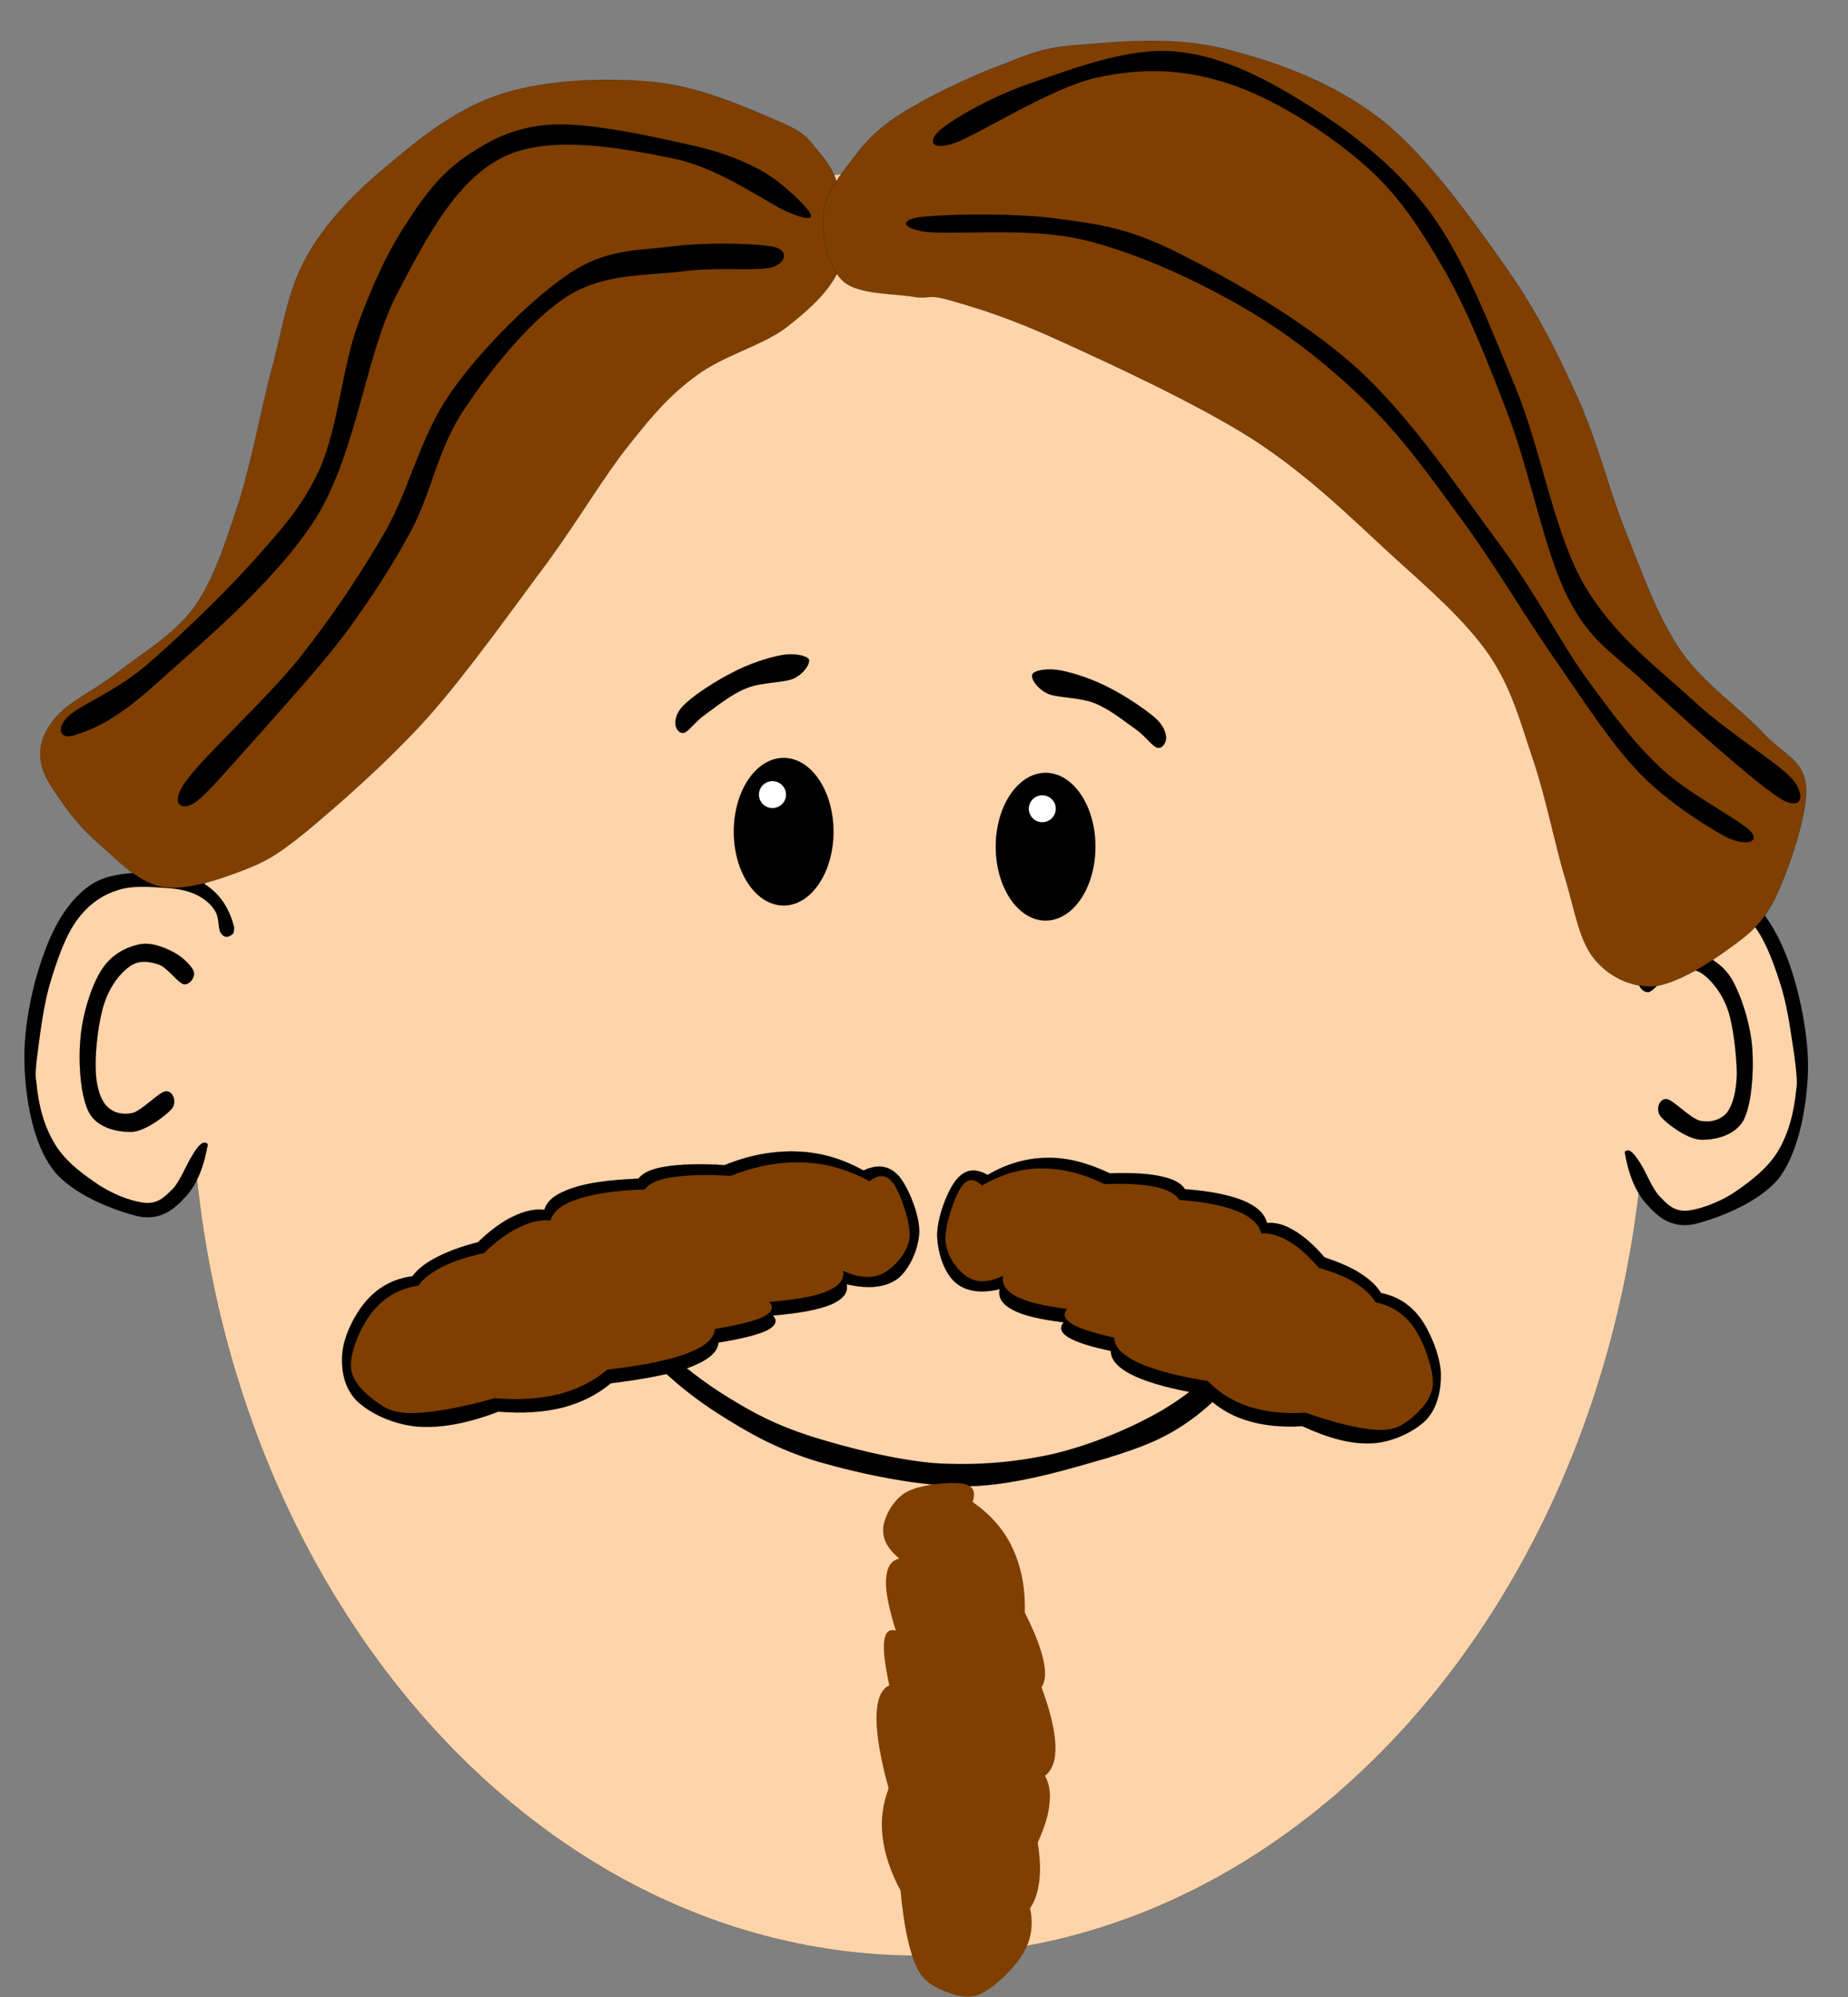 <svg width="494" height="534" xmlns="http://www.w3.org/2000/svg">

 <rect width="100%" height="100%" fill="#808080" stroke="none"/>

 <g id="imagebot_2">
  <path fill-rule="evenodd" stroke="black" stroke-width="0.036" stroke-miterlimit="10" fill="#ffd4aa" d="M 50.989 284.067 C 50.989 415.937 138.113 522.887 245.569 522.887 S 440.149 415.937 440.149 284.067 C 440.149 152.167 353.029 45.207 245.569 45.207 C 138.099 45.206 50.989 152.167 50.989 284.067 L 50.985 284.067 L 50.989 284.067 z" id="imagebot_39"/>
  <path stroke="black" stroke-width="0.036" stroke-miterlimit="10" fill-rule="evenodd" d="M 62.603 248 C 61.379 243.14 59.183 239.68 55.871 237.2 C 52.559 234.71 48.095 233.38 42.875 233.34 C 37.511 233.24 29.267 233.06 24.119 236.69 C 18.863 240.29 14.723 246.63 11.843 254.73 C 8.819 262.72 6.227 274.53 6.551 284.32 C 6.839 294.08 8.855 305.45 14.003 312.47 C 19.079 319.38 30.995 323.81 37.115 325.22 C 43.055 326.33 46.655 323.24 49.859 319.67 C 53.027 316.07 54.935 310.78 55.871 303.8 L 62.603 248 z" id="imagebot_38"/>
  <path fill-rule="evenodd" fill="#ffd4aa" d="M 56.591 307.9 C 56.015 306.06 55.295 305.31 54.431 305.49 C 53.567 305.74 52.523 306.89 51.299 309.09 C 49.859 311.21 48.311 315.5 46.259 317.76 C 44.135 319.85 42.551 321.65 39.275 321.62 C 35.891 321.44 30.887 319.64 26.783 317.04 C 22.643 314.31 17.567 310.67 14.759 305.99 C 11.807 301.24 10.259 295.59 9.683 288.89 C 9.359 287.67 9.575 284.86 10.187 280.47 C 10.799 275.93 11.735 268.16 13.535 262.43 C 15.299 256.53 17.531 250.16 20.519 246.09 C 23.471 242.02 26.999 239.46 31.103 238.13 C 34.991 236.62 40.643 237.16 44.315 237.41 C 47.843 237.59 50.507 238.24 52.739 239.36 C 54.863 240.44 56.519 241.88 57.563 243.68 C 58.607 245.3 58.247 248.32 59.003 249.44 C 59.687 250.48 60.515 250.77 61.631 250.16 C 62.639 249.44 63.719 248.18 65.015 245.84 C 62.207 266.5 59.398 287.2 56.591 307.9 z" id="imagebot_37"/>
  <path stroke="black" stroke-width="0.036" stroke-miterlimit="10" fill-rule="evenodd" d="M 51.803 259.8 C 51.299 258.29 48.671 255.7 46.259 254.51 C 43.703 253.18 40.067 251.74 36.863 252.57 C 33.515 253.36 29.627 255.27 26.999 259.55 C 24.335 263.84 21.995 271.36 21.491 277.84 C 20.915 284.25 21.527 293.28 23.867 297.57 C 26.171 301.67 31.643 302.75 35.423 302.61 C 39.023 302.32 44.495 298.14 46.007 296.34 C 47.375 294.47 46.115 291.56 44.315 291.77 C 42.479 291.95 38.087 296.85 35.423 297.57 C 32.579 298.18 29.951 297.46 28.223 295.41 C 26.495 293.21 25.559 289.61 25.559 285.04 C 25.487 280.36 26.387 272.4 27.971 267.98 C 29.447 263.51 32.291 259.98 34.703 258.36 C 37.079 256.6 39.923 257.03 42.407 257.86 C 44.783 258.69 47.483 262.72 49.139 263.15 C 50.65 263.37 52.235 261.28 51.803 259.8 z" id="imagebot_36"/>
  <path stroke="black" stroke-width="0.036" stroke-miterlimit="10" fill-rule="evenodd" d="M 427.281 250.08 C 428.471 245.26 430.671 241.7 434.011 239.25 C 437.291 236.73 441.611 235.5 446.971 235.43 C 452.301 235.32 460.511 235.14 465.761 238.78 C 470.951 242.38 474.981 248.72 478.001 256.82 C 480.921 264.81 483.511 276.62 483.301 286.41 C 482.901 296.16 480.881 307.54 475.841 314.56 C 470.661 321.47 458.711 325.9 452.771 327.3 C 446.721 328.42 443.121 325.32 440.031 321.76 C 436.821 318.16 434.911 312.87 434.011 305.88 L 427.281 250.08 z" id="imagebot_35"/>
  <path fill-rule="evenodd" fill="#ffd4aa" d="M 433.291 309.99 C 433.831 308.15 434.551 307.4 435.451 307.58 C 436.211 307.83 437.251 308.98 438.591 311.18 C 439.991 313.3 441.541 317.58 443.631 319.85 C 445.681 321.94 447.231 323.74 450.611 323.7 C 453.881 323.52 458.921 321.72 463.101 319.13 C 467.131 316.43 472.251 312.69 475.121 308.04 C 478.041 303.26 479.551 297.71 480.201 290.98 C 480.491 289.76 480.271 286.95 479.701 282.56 C 478.981 278.02 478.041 270.24 476.351 264.52 C 474.551 258.62 472.321 252.24 469.361 248.18 C 466.301 244.11 462.781 241.55 458.781 240.22 C 454.711 238.71 449.131 239.25 445.531 239.5 C 441.901 239.68 439.231 240.33 437.111 241.44 C 434.841 242.52 433.291 243.96 432.321 245.76 C 431.171 247.38 431.561 250.41 430.881 251.52 C 430.121 252.57 429.191 252.86 428.221 252.24 C 427.171 251.52 426.061 250.26 424.871 247.92 C 427.681 268.59 430.491 289.29 433.291 309.99 z" id="imagebot_34"/>
  <path stroke="black" stroke-width="0.036" stroke-miterlimit="10" fill-rule="evenodd" d="M 438.081 261.89 C 438.511 260.38 441.111 257.79 443.631 256.6 C 446.071 255.27 449.751 253.83 452.991 254.66 C 456.261 255.45 460.151 257.36 462.851 261.64 C 465.371 265.92 467.821 273.45 468.391 279.93 C 468.861 286.34 468.291 295.37 465.981 299.66 C 463.531 303.76 458.171 304.84 454.461 304.7 C 450.751 304.41 445.281 300.23 443.881 298.43 C 442.471 296.56 443.621 293.64 445.531 293.86 C 447.261 294.04 451.721 298.94 454.461 299.66 C 457.161 300.2 459.931 299.51 461.661 297.46 C 463.321 295.23 464.141 291.74 464.291 287.13 C 464.221 282.45 463.421 274.49 461.911 270.06 C 460.361 265.49 457.521 262.14 455.181 260.42 C 452.701 258.62 449.851 259.16 447.481 259.95 C 444.991 260.78 442.331 264.81 440.751 265.24 C 439.131 265.46 437.541 263.37 438.081 261.89 z" id="imagebot_33"/>
  <path stroke="black" stroke-width="0.036" stroke-miterlimit="10" fill-rule="evenodd" d="M 196.161 222.36 C 196.161 233.24 202.101 242.09 209.481 242.09 C 216.831 242.09 222.801 233.24 222.801 222.36 C 222.801 211.46 216.831 202.64 209.481 202.64 C 202.101 202.64 196.161 211.46 196.161 222.36 z" id="imagebot_32"/>
  <path fill-rule="evenodd" stroke="black" stroke-width="0.036" stroke-miterlimit="10" fill="white" d="M 202.861 212.46 C 202.861 214.44 204.481 216.06 206.491 216.06 C 208.511 216.06 210.131 214.44 210.131 212.46 C 210.131 210.45 208.511 208.83 206.491 208.83 C 204.481 208.83 202.861 210.45 202.861 212.46 z" id="imagebot_31"/>
  <path stroke="black" stroke-width="0.036" stroke-miterlimit="10" fill-rule="evenodd" d="M 183.491 187.88 C 185.971 185.57 191.481 181.97 195.731 179.85 C 199.941 177.58 205.201 175.85 208.731 175.2 C 212.111 174.52 215.531 175.24 216.211 176.25 C 216.651 177.29 215.031 180.03 212.181 181.4 C 209.371 182.62 203.511 182.33 199.581 183.99 C 195.591 185.5 191.371 188.99 188.601 190.97 C 185.831 192.92 184.211 195.44 182.911 195.9 C 181.441 196.26 180.501 194.57 180.541 193.31 C 180.541 191.98 180.971 190.04 183.491 187.88 z" id="imagebot_30"/>
  <path stroke="black" stroke-width="0.036" stroke-miterlimit="10" fill-rule="evenodd" d="M 292.821 226.36 C 292.821 237.27 286.881 246.12 279.501 246.12 C 272.161 246.12 266.181 237.27 266.181 226.36 C 266.181 215.49 272.161 206.63 279.501 206.63 C 286.881 206.63 292.821 215.49 292.821 226.36 z" id="imagebot_29"/>
  <path fill-rule="evenodd" stroke="black" stroke-width="0.036" stroke-miterlimit="10" fill="white" d="M 282.241 216.21 C 282.241 218.22 280.621 219.84 278.601 219.84 C 276.621 219.84 275.001 218.22 275.001 216.21 C 275.001 214.23 276.621 212.61 278.601 212.61 C 280.621 212.61 282.241 214.23 282.241 216.21 z" id="imagebot_28"/>
  <path stroke="black" stroke-width="0.036" stroke-miterlimit="10" fill-rule="evenodd" d="M 308.771 191.91 C 306.071 189.6 300.781 186 296.501 183.88 C 292.211 181.61 286.961 179.88 283.501 179.24 C 279.941 178.59 276.591 179.2 275.981 180.24 C 275.471 181.29 277.091 183.99 280.011 185.43 C 282.781 186.65 288.611 186.36 292.641 188.02 C 296.601 189.53 300.781 193.02 303.661 195 C 306.361 196.95 307.981 199.5 309.351 199.9 C 310.721 200.22 311.651 198.68 311.721 197.34 C 311.651 196.01 311.181 194.07 308.771 191.91 z" id="imagebot_27"/>
  <path stroke="black" stroke-width="0.036" stroke-miterlimit="10" fill-rule="evenodd" d="M 76.895 207.39 C 77.363 203.07 80.783 192.02 83.267 184.92 C 85.643 177.65 89.855 167.57 91.583 164.94 C 93.347 162.39 94.319 165.48 93.527 169.66 C 92.519 173.73 88.307 182.51 86.039 189.35 C 83.735 196.16 81.431 207.03 79.955 210.16 C 78.371 213 76.283 211.71 76.895 207.39 z" id="imagebot_26"/>
  <path stroke="black" stroke-width="0.036" stroke-miterlimit="10" fill-rule="evenodd" d="M 76.066 215.7 C 75.418 216.89 74.302 221.93 74.662 223.19 C 75.094 224.27 77.542 224.13 78.262 222.9 C 78.766 221.61 78.622 217.18 78.262 215.99 C 77.723 214.7 76.715 214.55 76.066 215.7 z" id="imagebot_25"/>
  <path stroke="black" stroke-width="0.036" stroke-miterlimit="10" fill-rule="evenodd" d="M 96.479 154.4 C 95.507 155.44 93.059 159.87 93.167 161.27 C 93.239 162.5 95.723 162.86 96.731 161.92 C 97.631 160.88 98.459 156.48 98.531 155.26 C 98.459 153.85 97.307 153.42 96.479 154.4 z" id="imagebot_24"/>
  <path fill-rule="evenodd" stroke="black" stroke-width="0.036" stroke-miterlimit="10" fill="#7f3f00" d="M 218.848 40.585 C 221.478 43.645 223.458 46.489 224.398 51.637 C 225.298 56.785 226.738 65.605 224.398 71.725 C 221.948 77.773 216.118 82.957 209.818 87.818 C 203.258 92.57 193.258 95.089 186.198 100.381 C 179.138 105.529 174.788 110.57 168.128 118.96 C 161.428 127.35 155.418 137.79 146.488 150.13 C 137.308 162.37 125.248 179.51 114.338 191.82 C 103.398 203.95 90.114 215.47 81.69 222.49 C 73.266 229.3 70.458 230.59 64.086 233.04 C 57.462 235.49 49.362 238.26 42.99 237.07 C 36.618 235.74 30.894 229.44 26.394 225.52 C 21.714 221.52 18.474 217.31 15.846 213.46 C 13.11 209.53 10.914 206.08 10.806 202.41 C 10.554 198.63 11.922 195.06 15.342 191.32 C 18.834 187.39 25.17 184.66 31.434 179.76 C 37.59 174.9 46.446 169.83 52.026 162.19 C 57.498 154.24 60.414 144.59 64.086 133.54 C 67.506 122.41 70.098 107.87 73.122 96.853 C 76.002 85.765 77.082 77.089 82.194 68.198 C 87.306 59.269 95.01 51.278 103.794 44.078 C 112.438 36.733 122.518 28.706 134.428 24.998 C 146.458 21.218 162.618 20.678 175.148 21.974 C 187.528 23.199 200.848 29.354 208.298 32.522 C 215.538 35.581 216.188 37.345 218.848 40.585 z" id="imagebot_16"/>
  <path fill-rule="evenodd" stroke="black" stroke-width="0.036" stroke-miterlimit="10" fill="#7f3f00" d="M 288.841 11.979 C 278.761 12.626 275.271 14.427 267.241 17.523 C 259.031 20.547 247.371 26.199 240.601 30.591 C 233.791 34.91 230.521 38.943 227.031 43.658 C 223.431 48.158 220.291 52.91 219.971 58.202 C 219.751 63.566 221.371 71.631 225.511 75.303 C 229.551 78.794 239.271 78.471 244.131 79.334 C 248.841 80.091 247.651 78.435 254.171 80.343 C 260.611 82.215 269.181 84.662 282.791 90.891 C 296.401 97.047 319.981 107.922 335.061 117.532 C 349.861 127.182 361.161 138.412 371.751 148.172 C 382.221 157.632 391.401 165.592 397.881 174.812 C 404.221 184.022 406.491 193.352 409.941 203.462 C 413.361 213.612 415.701 226.112 418.481 235.112 C 421.071 243.962 422.151 251.272 426.041 256.202 C 429.891 261.032 435.721 263.872 441.591 263.762 C 447.351 263.292 455.161 258.652 460.701 254.692 C 466.141 250.732 470.531 247.992 474.281 240.652 C 477.951 233.162 483.241 217.972 482.811 210.482 C 482.161 202.962 476.871 201.992 471.251 195.902 C 465.601 189.712 455.271 182.762 449.151 173.802 C 442.951 164.622 439.071 153.422 434.571 142.152 C 429.991 130.782 427.291 118.862 422.001 106.947 C 416.601 94.924 411.241 83.907 402.421 71.271 C 393.381 58.563 381.321 41.355 368.721 31.599 C 355.941 21.771 340.431 16.263 327.041 12.987 C 313.571 9.675 298.851 11.151 288.841 11.979 z" id="imagebot_15"/>
  <path stroke="black" stroke-width="0.036" stroke-miterlimit="10" fill-rule="evenodd" d="M 211.171 56.943 C 205.021 54.386 192.811 44.991 180.001 42.363 C 167.111 39.735 147.131 35.81 134.781 41.859 C 122.291 47.907 114.591 62.306 106.131 78.543 C 97.667 94.743 95.471 120.56 84.527 138.34 C 73.439 156.05 51.155 174.16 40.319 184.06 C 29.411 193.67 23.363 195.4 19.691 196.62 C 15.983 197.74 14.975 194.68 18.179 191.62 C 21.311 188.52 30.059 185.32 38.303 178.55 C 46.511 171.64 58.823 159.83 66.923 150.9 C 74.843 141.98 80.675 135.89 85.535 125.27 C 90.323 114.4 91.547 98.236 95.579 87.076 S 104.001 66.592 109.151 58.96 C 114.051 51.292 118.761 45.568 125.241 41.356 C 131.691 37.037 138.201 33.76 147.851 33.329 C 157.501 32.825 173.091 36.209 182.521 38.333 C 191.731 40.241 197.351 42.365 203.111 45.389 C 208.731 48.45 214.701 54.353 216.181 56.441 C 217.471 58.274 217.151 59.283 211.171 56.943 z" id="imagebot_14"/>
  <path stroke="black" stroke-width="0.036" stroke-miterlimit="10" fill-rule="evenodd" d="M 206.641 65.979 C 201.891 65.043 188.131 64.719 178.991 65.979 C 169.881 67.059 162.071 66.627 152.351 73.036 C 142.521 79.552 128.911 93.015 120.711 104.68 C 112.501 116.2 109.831 129.84 103.141 141.87 C 96.227 153.78 88.883 164.8 79.991 176.03 C 70.955 187.23 54.575 202.1 49.859 208.68 C 45.179 214.98 48.491 216.86 51.875 214.73 C 55.187 212.57 62.531 203.79 69.443 196.16 C 76.211 188.45 85.679 178.16 92.555 169.01 C 99.215 159.83 104.901 151.26 110.161 141.36 C 115.411 131.32 117.141 119.58 124.231 109.22 C 131.221 98.669 142.051 85.241 151.881 79.049 C 161.711 72.929 173.271 73.721 182.521 72.533 C 191.631 71.308 201.961 72.497 206.131 71.524 C 210.171 70.407 211.031 66.843 206.641 65.979 z" id="imagebot_13"/>
  <path stroke="black" stroke-width="0.036" stroke-miterlimit="10" fill-rule="evenodd" d="M 251.851 34.335 C 255.381 31.491 265.101 25.803 275.471 22.274 C 285.801 18.747 300.781 12.878 313.161 13.707 C 325.291 14.535 336.741 20.079 348.331 27.279 C 359.851 34.371 372.381 43.623 382.031 56.438 C 391.531 69.254 398.121 86.894 405.141 103.67 C 412.021 120.41 415.221 141.72 423.211 155.94 C 431.171 169.87 442.831 178.26 452.371 187.08 C 461.731 195.83 475.021 203.75 479.011 208.21 C 482.791 212.5 481.891 217.36 475.481 213.22 C 468.751 208.86 449.851 192.01 440.311 183.08 C 430.841 174.12 425.301 171.78 419.221 159.94 C 413.021 147.84 409.171 127.07 403.631 112.2 C 398.011 97.334 392.611 83.618 386.021 72.026 C 379.331 60.578 373.531 51.542 363.921 43.37 C 354.161 34.981 340.051 26.054 328.241 22.273 C 316.221 18.385 305.421 18.061 293.071 20.761 C 280.651 23.533 261.861 35.917 254.881 38.329 C 248.001 40.491 248.291 37.035 251.851 34.335 z" id="imagebot_12"/>
  <path stroke="black" stroke-width="0.036" stroke-miterlimit="10" fill-rule="evenodd" d="M 246.851 57.951 C 252.831 57.303 271.011 56.871 282.531 58.455 C 293.831 60.003 301.171 60.795 314.671 67.491 C 328.251 74.331 348.261 85.31 362.911 98.631 C 377.421 111.84 390.671 131.86 401.111 145.9 C 411.331 159.83 416.911 171.5 424.221 181.58 C 431.461 191.44 436.961 198.93 444.341 205.7 C 451.621 212.43 465.041 219.2 467.961 222.26 C 470.621 225.28 466.451 226.25 461.411 223.77 C 456.331 221.03 445.861 214.52 438.301 206.7 C 430.741 198.86 423.971 188.27 416.191 177.04 C 408.131 165.59 399.701 151.08 391.061 139.35 C 382.391 127.54 374.971 116.92 364.931 107.2 C 354.881 97.444 343.941 88.804 331.271 81.568 C 318.451 74.259 303.081 67.275 289.041 63.964 C 274.861 60.688 254.481 62.884 247.351 61.948 C 240.301 60.903 240.911 58.455 246.851 57.951 z" id="imagebot_11"/>
  <path stroke="black" stroke-width="0.036" stroke-miterlimit="10" fill-rule="evenodd" d="M 171.031 360.03 C 176.901 366.72 183.671 372.59 191.731 377.78 C 199.801 382.92 207.501 387.42 218.881 390.84 C 230.181 394.08 245.911 397.5 258.981 397.36 C 271.941 397.07 286.091 392.64 296.131 389.76 C 305.891 386.74 311.541 384.4 317.811 379.97 C 324.111 375.54 329.251 370.03 333.651 363.3 L 329.111 360.75 C 324.611 367.01 318.601 372.3 310.681 377.05 C 302.651 381.7 292.141 386.16 281.911 388.65 C 271.551 390.99 260.931 391.89 249.911 391.2 C 238.861 390.27 225.861 386.88 216.611 383.97 C 207.391 380.98 201.671 377.92 194.971 373.82 C 188.171 369.68 182.011 364.89 176.221 359.31 C 174.491 359.52 172.761 359.78 171.031 360.03 z" id="imagebot_10"/>
  <path stroke="black" stroke-width="0.036" stroke-miterlimit="10" fill-rule="evenodd" d="M 145.511 323.45 C 142.811 323.16 140.111 323.81 137.121 325.25 C 134.131 326.66 131.001 329 127.731 332.13 C 123.231 333.28 119.701 334.61 116.751 336.12 C 113.791 337.64 111.631 339.33 110.271 341.2 C 105.331 341.88 101.481 343.94 98.315 347.36 C 95.111 350.81 92.015 356.82 91.547 361.5 C 91.079 366.04 91.943 371.08 95.399 374.53 C 98.819 377.85 105.081 380.83 111.561 381.41 C 117.901 381.88 125.031 380.55 133.231 377.41 C 139.681 377.95 145.291 377.59 150.371 376.33 C 155.411 375 159.621 372.88 163.291 369.82 C 172.801 368.67 179.711 367.26 184.611 365.46 C 189.391 363.59 191.881 361.47 192.061 358.95 C 198.291 357.94 202.501 356.86 204.981 355.71 C 207.391 354.45 207.931 353.11 206.601 351.71 C 213.691 351.13 218.771 350.16 222.121 348.79 C 225.391 347.36 226.801 345.59 226.331 343.36 C 232.201 344.69 236.591 344.26 239.901 341.92 C 243.071 339.47 245.661 333.82 245.731 329.25 C 245.771 324.53 242.641 317.11 240.231 314.38 C 237.711 311.61 234.571 311.17 230.831 312.94 C 225.071 309.77 219.351 308.08 213.081 307.86 C 206.821 307.65 200.451 308.76 193.681 311.5 C 187.091 311.07 182.011 311.28 178.161 311.86 S 171.831 313.51 170.711 315.1 C 163.041 315.46 157.171 316.18 152.961 317.66 C 148.711 319.1 146.231 320.9 145.511 323.45 z" id="imagebot_9"/>
  <path fill-rule="evenodd" fill="#7f3f00" d="M 147.131 326.33 C 144.431 326.04 141.731 326.66 138.741 328.17 C 135.751 329.57 132.621 331.91 129.341 335.04 C 124.841 336.02 121.321 337.17 118.361 338.64 C 115.411 340.16 113.251 341.67 111.881 343.72 C 106.841 344.48 102.991 346.71 99.934 350.27 C 96.766 353.91 93.742 360.89 93.778 365.1 C 93.85 369.21 97.306 372.3 100.261 374.54 C 103.101 376.62 105.121 377.85 110.591 377.81 C 115.951 377.6 123.081 376.41 132.261 373.82 C 138.701 374.36 144.321 374 149.401 372.74 C 154.441 371.4 158.651 369.32 162.321 366.18 C 171.791 365.1 178.811 363.66 183.671 361.86 C 188.491 359.99 190.871 357.9 191.081 355.31 C 197.311 354.3 201.521 353.22 204.011 352.07 C 206.421 350.81 206.961 349.48 205.631 348.08 C 212.721 347.46 217.801 346.64 221.141 345.2 C 224.421 343.76 225.821 341.99 225.361 339.76 C 229.531 341.67 232.991 341.96 236.011 340.48 C 239.001 338.93 242.531 335.04 243.141 331.05 C 243.541 326.91 240.691 319.17 238.931 316.58 C 237.131 314.02 234.971 313.77 232.451 315.82 C 226.721 312.72 220.891 311 214.661 310.78 C 208.361 310.56 202.101 311.72 195.301 314.38 C 188.711 313.95 183.631 314.16 179.781 314.74 C 175.931 315.28 173.441 316.47 172.331 318.01 C 164.591 318.23 158.791 319.2 154.541 320.54 C 150.261 321.98 147.921 323.78 147.131 326.33 z" id="imagebot_8"/>
  <path stroke="black" stroke-width="0.036" stroke-miterlimit="10" fill-rule="evenodd" d="M 338.691 326.98 C 340.961 326.76 343.441 327.45 346.001 329.03 C 348.521 330.51 351.251 332.88 354.061 336.16 C 357.871 337.46 361.121 338.79 363.631 340.44 C 366.161 342.06 367.951 343.72 369.181 345.7 C 373.361 346.53 376.851 348.69 379.511 352.18 C 382.171 355.71 384.701 361.83 385.131 366.51 C 385.381 371.08 384.371 376.08 381.421 379.43 C 378.321 382.63 372.561 385.48 367.051 385.87 C 361.371 386.23 355.281 384.58 348.121 381.3 C 342.431 381.66 337.431 381.09 333.111 379.72 C 328.641 378.32 325.041 375.98 321.911 372.84 C 313.631 371.51 307.471 369.82 303.301 367.91 C 299.091 365.93 296.961 363.73 296.931 361.18 C 291.491 360.03 287.781 358.87 285.661 357.58 C 283.531 356.28 283.141 354.99 284.331 353.55 C 278.061 352.75 273.631 351.75 270.751 350.23 C 267.841 348.69 266.761 346.88 267.231 344.69 C 262.041 345.88 258.081 345.26 255.351 342.85 C 252.361 340.3 250.561 334.68 250.521 330.04 C 250.561 325.39 253.401 317.94 255.741 315.31 C 257.981 312.61 260.681 312.22 263.991 314.13 C 269.101 311.14 274.211 309.66 279.761 309.55 C 285.231 309.41 290.741 310.89 296.681 313.7 C 302.361 313.51 306.901 313.73 310.281 314.49 C 313.601 315.17 315.761 316.32 316.761 317.94 C 323.491 318.45 328.531 319.46 332.281 320.97 C 335.951 322.52 338.041 324.42 338.691 326.98 z" id="imagebot_7"/>
  <path fill-rule="evenodd" fill="#7f3f00" d="M 337.171 329.82 C 339.481 329.61 341.931 330.29 344.521 331.88 C 347.151 333.35 349.701 335.73 352.581 339 C 356.401 340.08 359.641 341.34 362.161 342.93 C 364.681 344.51 366.481 346.13 367.701 348.18 C 371.991 349.08 375.481 351.32 378.031 355.02 C 380.551 358.66 383.151 365.9 383.041 370.07 C 382.791 374.14 379.621 377.16 377.131 379.29 C 374.511 381.3 372.711 382.49 367.991 382.28 C 363.271 381.99 357.011 380.51 349.051 377.7 C 343.361 378.06 338.361 377.49 334.041 376.12 C 329.581 374.72 325.981 372.38 322.841 369.24 C 314.571 367.91 308.411 366.22 304.231 364.31 C 300.021 362.26 297.901 360.21 297.861 357.62 C 292.421 356.39 288.721 355.28 286.591 353.98 C 284.471 352.68 284.071 351.39 285.261 349.95 C 279.071 349.16 274.611 348.15 271.731 346.64 C 268.841 345.09 267.661 343.29 268.161 341.09 C 264.351 342.89 261.391 343.04 258.771 341.52 C 256.101 339.9 253.081 335.91 252.751 331.91 C 252.431 327.7 255.131 320.14 256.821 317.55 C 258.481 315.03 260.281 314.88 262.511 316.97 C 267.591 314.02 272.701 312.4 278.241 312.4 C 283.751 312.36 289.261 313.66 295.201 316.58 C 300.891 316.36 305.421 316.61 308.801 317.33 C 312.191 318.05 314.201 319.17 315.251 320.82 C 322.021 321.33 327.061 322.34 330.801 323.85 C 334.401 325.32 336.531 327.27 337.171 329.82 z" id="imagebot_6"/>
  <title>imagebot_2</title>
  <path id="imagebot_41" transform="rotate(65.435 255.384 464.539) translate(-62.5 117.188)" fill-rule="evenodd" fill="#7f3f00" d="M337.171,329.82C339.481,329.61 341.931,330.29 344.521,331.88C347.151,333.35 349.701,335.73 352.581,339C356.401,340.08 359.641,341.34 362.161,342.93C364.681,344.51 366.481,346.13 367.701,348.18C371.991,349.08 375.481,351.32 378.031,355.02C380.551,358.66 383.151,365.9 383.041,370.07C382.791,374.14 379.621,377.16 377.131,379.29C374.511,381.3 372.711,382.49 367.991,382.28C363.271,381.99 357.011,380.51 349.051,377.7C343.361,378.06 338.361,377.49 334.041,376.12C329.581,374.72 325.981,372.38 322.841,369.24C314.571,367.91 308.411,366.22 304.231,364.31C300.021,362.26 297.901,360.21 297.861,357.62C292.421,356.39 288.721,355.28 286.591,353.98C284.471,352.68 284.071,351.39 285.261,349.95C279.071,349.16 274.611,348.15 271.731,346.64C268.841,345.09 267.661,343.29 268.161,341.09C264.351,342.89 261.391,343.04 258.771,341.52C256.101,339.9 253.081,335.91 252.751,331.91C252.431,327.7 255.131,320.14 256.821,317.55C258.481,315.03 260.281,314.88 262.511,316.97C267.591,314.02 272.701,312.4 278.241,312.4C283.751,312.36 289.261,313.66 295.201,316.58C300.891,316.36 305.421,316.61 308.801,317.33C312.191,318.05 314.201,319.17 315.251,320.82C322.021,321.33 327.061,322.34 330.801,323.85C334.401,325.32 336.531,327.27 337.171,329.82z"/>
 </g>
</svg>